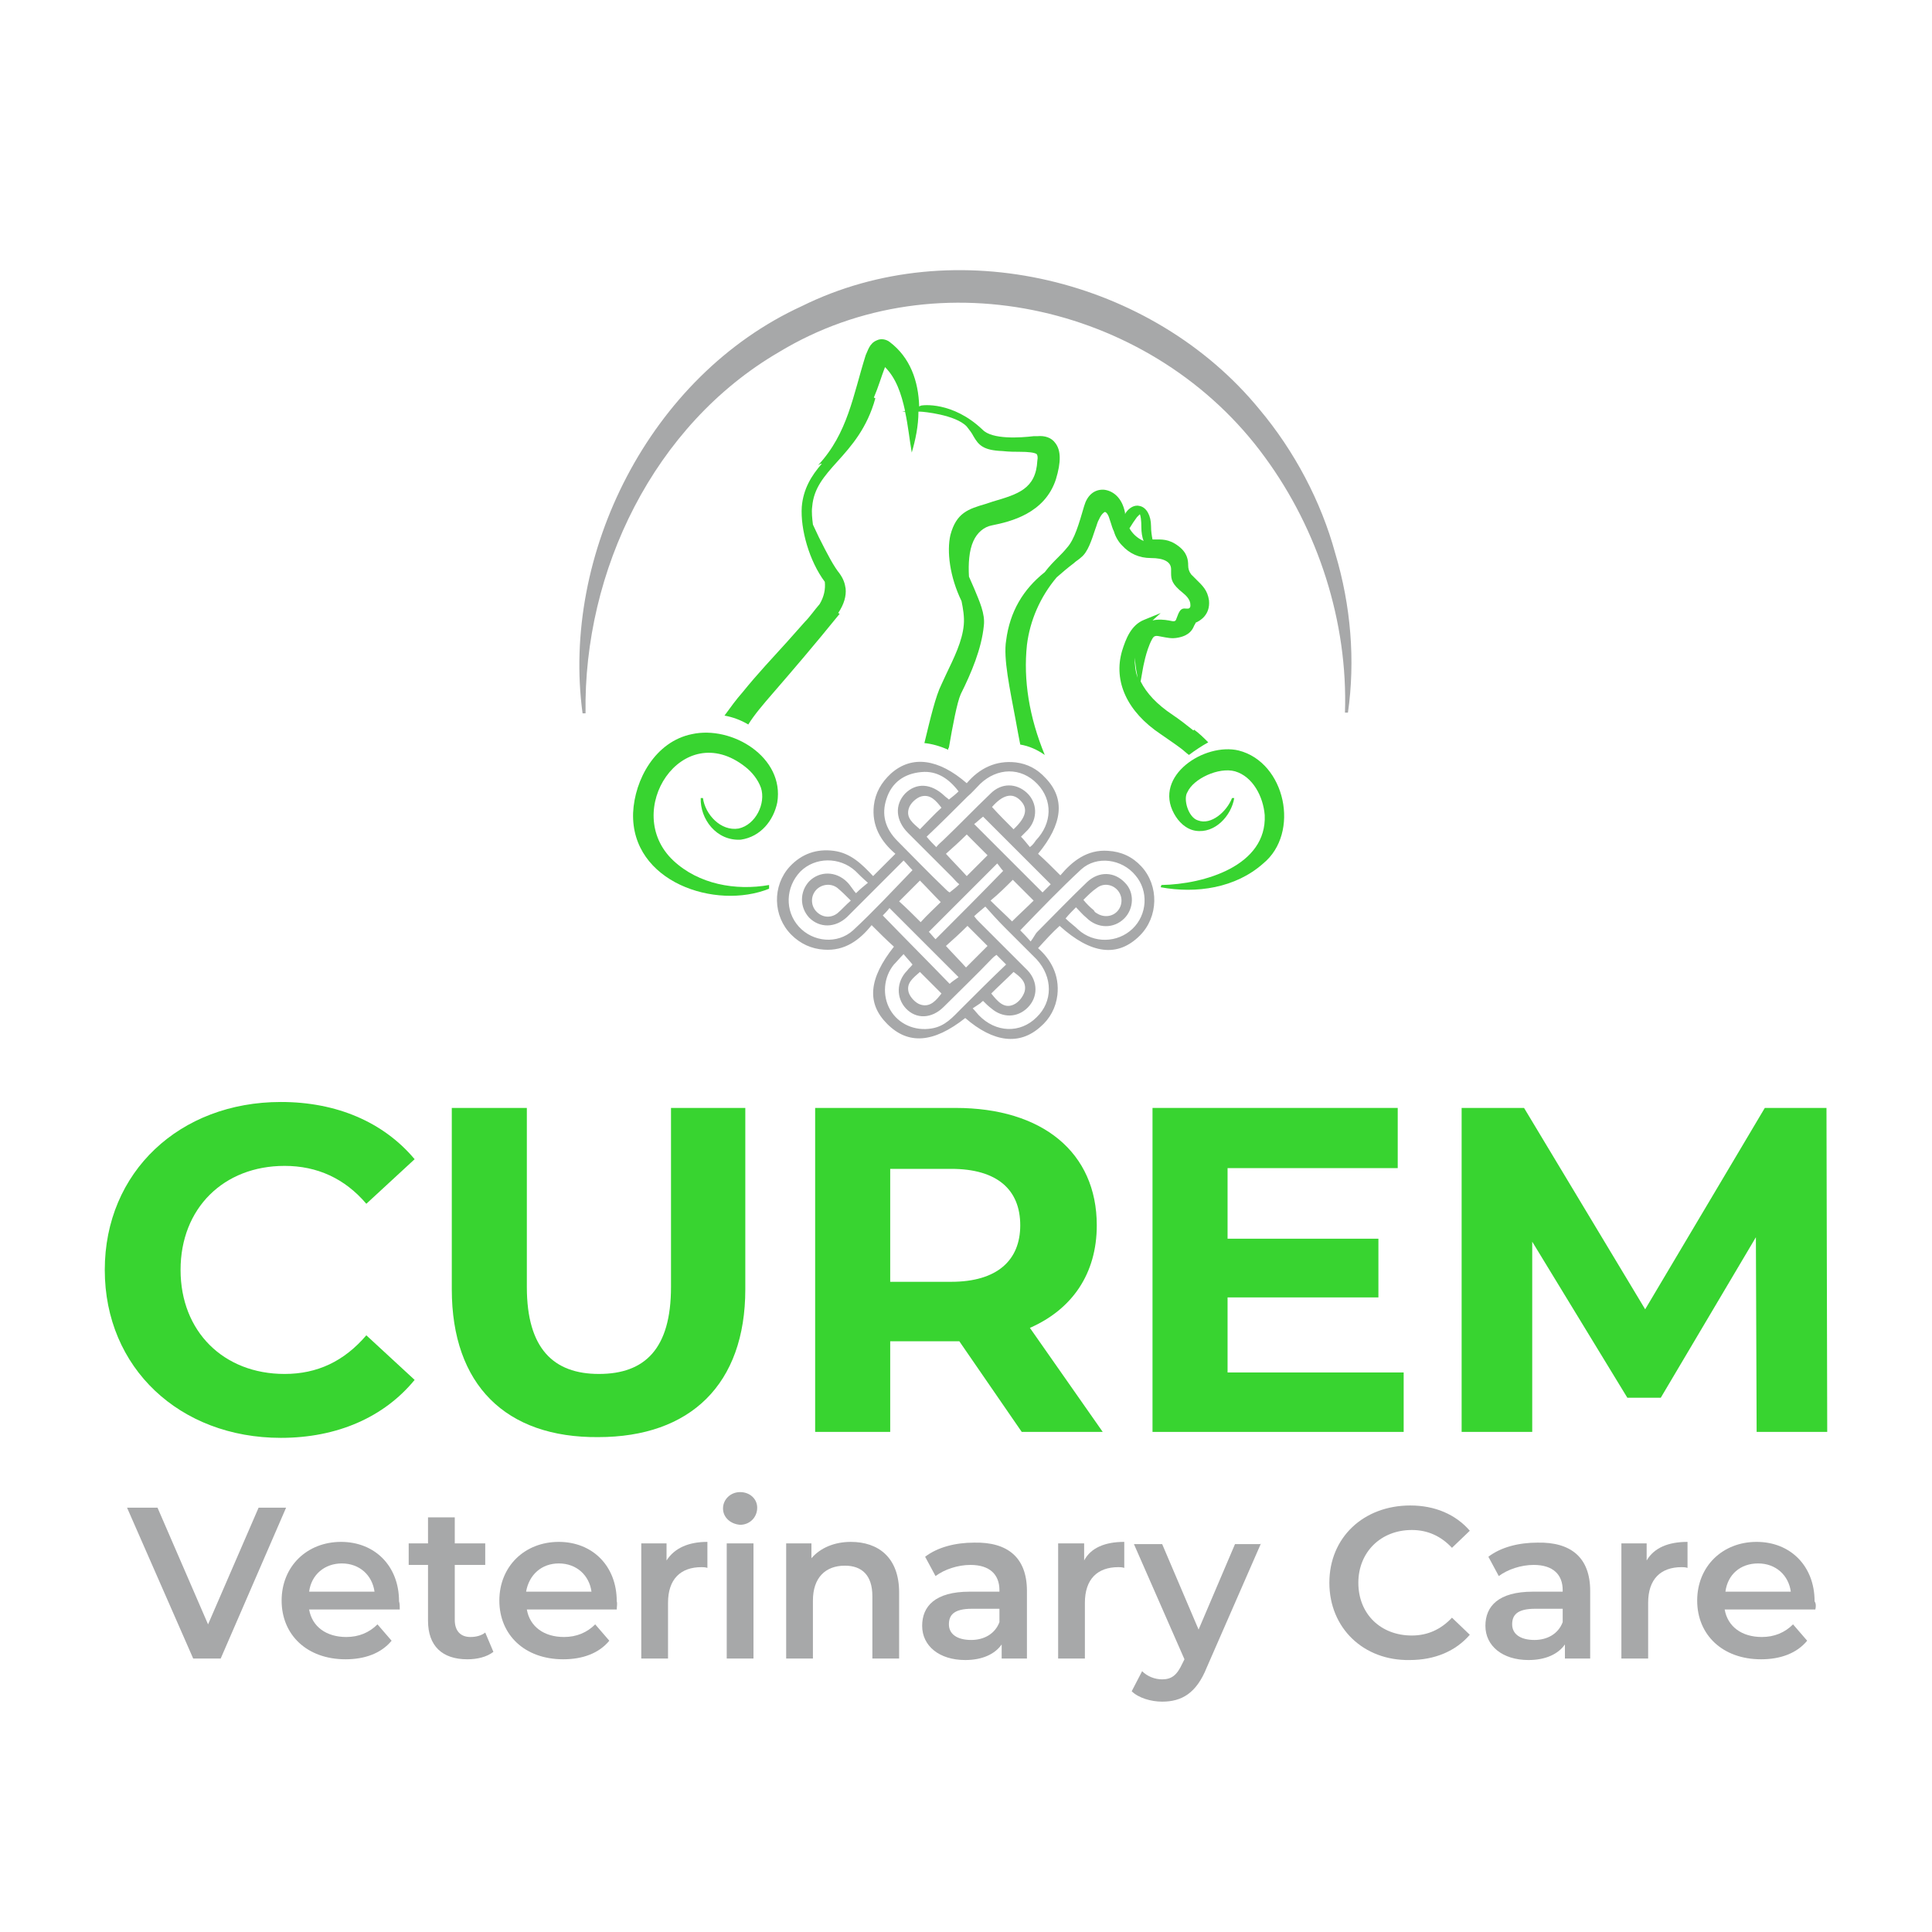 <?xml version="1.0" encoding="utf-8"?>
<!-- Generator: Adobe Illustrator 26.3.1, SVG Export Plug-In . SVG Version: 6.00 Build 0)  -->
<svg version="1.1" id="Layer_1" xmlns="http://www.w3.org/2000/svg" xmlns:xlink="http://www.w3.org/1999/xlink" x="0px" y="0px"
	 viewBox="0 0 260 260" style="enable-background:new 0 0 260 260;" xml:space="preserve">
<style type="text/css">
	.st0{fill:none;}
	.st1{fill:#38D430;}
	.st2{fill:#A7A8A9;}
</style>
<g>
	<g>
		<path class="st0" d="M152.7,88.5c0,1,0.1,1.9,0.5,2.7l-0.2-1.1C152.9,90.1,152.8,89.4,152.7,88.5z"/>
		<path class="st0" d="M153.1,72.4c-0.1-0.3-0.2-0.7-0.2-1.1c0-0.6,0-0.9-0.1-1c-0.1,0-0.1,0.1-0.2,0.2c-0.2,0.2-0.4,0.5-0.6,0.8
			C152.2,71.9,152.5,72.2,153.1,72.4z"/>
		<path class="st1" d="M138.2,86.8c0.4-3.3,1.8-6.5,4-9.1c0.8-0.7,1.5-1.3,2.3-1.9c0.3-0.3,0.7-0.5,1-0.8c0.9-0.7,1.4-2.3,1.9-3.8
			c0.2-0.5,0.3-1,0.5-1.3c0.3-0.7,0.7-1,0.8-1c0.1,0,0.4,0.2,0.6,0.9l0.2,0.6c0.1,0.3,0.2,0.7,0.4,1.1c0.2,0.7,0.6,1.4,1.1,1.9l0,0
			l0,0c1,1.1,2.3,1.7,3.9,1.7c1.7,0,2.7,0.5,2.7,1.5c0,0.2,0,0.3,0,0.5c0,0.9,0.1,1.5,1.6,2.7c1,0.8,1,1.4,1,1.7
			c0,0.3-0.2,0.4-0.3,0.4c-0.1,0-0.2,0-0.3,0c-0.7-0.1-0.9,0.3-1.3,1.4c-0.1,0.3-0.2,0.4-1,0.2c-0.6-0.1-1.4-0.2-2.2,0l1.1-1
			l-2.2,0.9c-1.8,0.7-2.5,2.6-3,4.2c-1.2,4.1,0.7,8.2,5.2,11.2c1,0.7,1.9,1.3,2.7,1.9l0,0c0.4,0.3,0.7,0.6,1.1,0.9
			c0.8-0.6,1.7-1.2,2.6-1.7c-0.6-0.6-1.2-1.2-1.9-1.7l-0.1,0.1c-1-0.8-1.9-1.5-2.8-2.1c-2.1-1.4-3.5-2.9-4.3-4.5l0.3-1.7
			c0,0,0.4-2.4,1.2-3.9c0.3-0.6,0.5-0.6,1.4-0.4c0.6,0.1,1.3,0.3,2.2,0.1c1.5-0.3,1.9-1.1,2.1-1.6c0.1-0.2,0.2-0.3,0.2-0.4
			c0.5-0.2,2-1,1.8-3c-0.2-1.4-0.9-2-1.7-2.8c-0.2-0.2-0.4-0.4-0.7-0.7c-0.3-0.4-0.4-0.8-0.4-1.2c0-0.7-0.1-1.7-1.3-2.6
			c-1.3-1-2.3-0.9-3.3-0.9c-0.1,0-0.2,0-0.2,0c-0.1-0.5-0.2-1.1-0.2-1.8c0-1.4-0.6-2.5-1.5-2.7c-0.7-0.2-1.4,0.2-1.9,0.9
			c0,0.1-0.1,0.1-0.1,0.2l0-0.2c-0.4-2.1-1.7-3-2.9-3.1c0,0-0.1,0-0.1,0c-1.2,0-2.1,0.8-2.5,2.2c-0.7,2.4-1.3,4.5-2.3,5.6
			c-0.4,0.5-0.8,0.9-1.2,1.3c-0.6,0.6-1.2,1.2-1.8,2c-2.9,2.3-4.7,5.3-5.2,9.2c-0.4,2.4,0.5,6.5,1.3,10.8c0.2,1.1,0.4,2.2,0.6,3.2
			c1.2,0.2,2.3,0.7,3.3,1.4C138.5,96.5,137.7,91.5,138.2,86.8z M152.7,88.5c0.1,0.9,0.2,1.6,0.2,1.6l0.2,1.1
			C152.8,90.4,152.7,89.5,152.7,88.5z M153,69.6c0.2-0.2,0.3-0.3,0.4-0.4c0.1,0.2,0.2,0.8,0.2,1.8c0,0.6,0.1,1.3,0.3,1.8
			c-0.9-0.4-1.5-1-1.9-1.7C152.3,70.6,152.7,70,153,69.6z"/>
		<path class="st1" d="M104,93.3c2.6-3,5.6-6.5,9-10.7l-0.2-0.1c0.8-1.2,1.1-2.3,1-3.3l0,0c0,0,0,0,0,0c-0.1-0.7-0.3-1.3-0.8-2
			c-0.8-1-1.6-2.5-2.8-4.9l-0.8-1.7c-0.1-0.8-0.2-1.7-0.1-2.4c0.2-2.5,1.6-4.1,3.4-6.1c1.9-2.1,4-4.5,5.1-8.5l-0.2-0.1
			c0.6-1.4,1-2.8,1.5-4.1c1.5,1.5,2.2,3.6,2.7,5.9l-0.4,0.1h0.4c0.4,1.8,0.6,3.8,0.9,5.5c0.5-1.7,0.9-3.6,0.9-5.5h0.3
			c0.3,0,4.7,0.4,6.2,2c0.4,0.5,0.7,0.9,0.9,1.3c0.7,1.2,1.3,1.9,3.9,2c0.9,0.1,1.7,0.1,2.3,0.1c1.2,0,2,0.1,2.3,0.3
			c0.1,0.1,0.2,0.4,0.1,0.9c-0.2,3.8-2.6,4.5-6,5.5l-0.9,0.3c-2.4,0.7-4,1.2-4.8,4.2c-0.5,2.2-0.1,5.6,1.5,8.9
			c0.2,1,0.4,2.1,0.3,3.2c-0.2,2.2-1.3,4.4-2.4,6.7c-0.2,0.4-0.4,0.9-0.6,1.3c-0.8,1.6-1.5,4.6-2.3,7.9c1,0.1,2.1,0.4,3.2,0.9
			c0-0.1,0-0.2,0.1-0.3c0.5-2.9,1.1-6.1,1.6-7.2c1.4-2.8,2.8-6.1,3.1-9.2c0.2-1.6-0.6-3.3-1.3-5c-0.2-0.5-0.5-1.1-0.7-1.6
			c-0.1-1.7,0-3.5,0.6-4.8c0.5-1.1,1.4-1.9,2.5-2.1c2.5-0.5,7.1-1.6,8.6-6.2c0.7-2.3,0.7-3.9-0.1-4.9c-0.5-0.7-1.4-1-2.4-0.9l-0.5,0
			c-1.7,0.2-5.6,0.5-6.9-0.9c-4-3.8-8.1-3.3-8.3-3.2l-0.2,0.1c-0.1-3.4-1.2-6.6-4-8.7c-0.4-0.3-1.1-0.5-1.7-0.2
			c-1,0.4-1.2,1.4-1.5,2c-1.7,5.4-2.4,10.5-6.4,14.8c0.2-0.1,0.3-0.2,0.5-0.2c-1.4,1.6-2.5,3.4-2.7,5.8c-0.2,3,1,7.3,3.1,10.1
			c0.1,1-0.1,2-0.7,3c-0.7,0.8-1.3,1.7-2,2.4c-0.7,0.8-1.5,1.7-2.4,2.7c-1.8,2-3.9,4.2-6,6.8c-0.8,0.9-1.6,2-2.4,3.1
			c1.1,0.2,2.2,0.6,3.2,1.2C101.5,96.2,102.7,94.8,104,93.3z"/>
		<path class="st2" d="M169.5,55.1c-14.4-17.6-41-24.1-61.6-13.9C87.4,50.6,75.5,74.6,78.4,96l0.4,0c-0.3-19.2,9.2-38.8,26-48.6
			c21.6-13.1,50.7-6.1,65.4,14.1c7.2,9.8,11.2,22.2,10.8,34.4l0.4,0c1-7,0.4-14.4-1.7-21.4C177.8,67.5,174.2,60.7,169.5,55.1z"/>
		<path class="st1" d="M90.6,115.8c-7-6.6,1.2-19.3,9.7-12.6c0.9,0.7,1.7,1.7,2.1,2.8c0.7,2.1-0.7,5-3,5.5c-2.4,0.4-4.5-1.9-4.8-4.1
			l-0.3,0c-0.1,2.8,2.1,5.8,5.4,5.6c2.7-0.4,4.4-2.6,4.9-5c1-6.1-6.1-10.4-11.5-9.2c-4.9,1-7.7,6.1-7.9,10.6
			c-0.3,9.3,11.1,13.1,18.3,10.2c0-0.2,0-0.3,0-0.5C99,119.9,94,119,90.6,115.8z"/>
		<path class="st1" d="M166.7,101c-4.6-1.1-11.5,3.4-8.7,8.5c0.6,1.1,1.6,2.1,2.9,2.3c2.6,0.4,4.8-2,5.2-4.4l-0.3,0
			c-0.7,1.8-2.8,3.7-4.6,3c-1.3-0.4-2-2.9-1.4-3.8c0.8-1.8,4.2-3.4,6.4-2.8c2.4,0.7,3.8,3.4,4,5.9c0.3,6.8-8.1,9.3-13.9,9.4
			l-0.1,0.3c4.8,0.9,10.1,0.1,13.8-3.2C175,112.1,173,102.6,166.7,101z"/>
		<path class="st2" d="M149.1,114.5c-2.8-0.2-4.8,1.4-6.4,3.3c-1-1-2-2-3-2.9c3.3-4,3.7-7.4,1-10.2c-1.1-1.2-2.4-1.9-4-2.1
			c-2.7-0.3-4.9,0.8-6.6,2.8c-3.8-3.3-7.4-3.8-10.2-1.3c-1.3,1.2-2.1,2.6-2.3,4.3c-0.3,2.7,0.9,4.8,2.9,6.5c-1,1-1.9,1.9-3,3
			c-1.5-1.6-3-3.1-5.3-3.4c-2.3-0.3-4.3,0.4-5.9,2.1c-2.4,2.6-2.3,6.7,0.2,9.2c1.2,1.2,2.7,1.9,4.4,2c2.8,0.2,4.8-1.3,6.4-3.3
			c1,1,2,2,3,2.9c-3.4,4.3-3.7,7.6-0.9,10.4c2.8,2.8,6.2,2.6,10.5-0.8c3.8,3.3,7.3,3.7,10.1,1.2c1.3-1.1,2.1-2.6,2.3-4.3
			c0.3-2.7-0.9-4.8-2.6-6.3c1-1.1,1.9-2.1,2.9-3c4.2,3.8,7.8,4.3,10.8,1.3c2.5-2.5,2.6-6.7,0.2-9.3
			C152.4,115.3,150.9,114.6,149.1,114.5z M141.4,119c-0.3,0.3-0.7,0.7-1.1,1.1c-3.1-3.1-6.1-6.1-9.2-9.2c0.4-0.3,0.8-0.7,1.2-1
			C135.3,112.9,138.3,115.9,141.4,119z M125.9,126.4c-0.3-0.3-0.6-0.7-0.9-1c3.1-3.1,6.1-6.1,9.2-9.2c0.2,0.2,0.5,0.7,0.8,1
			C132.1,120.2,129.1,123.2,125.9,126.4z M130.2,124.6c0.9,0.9,1.8,1.8,2.7,2.7c-1,1-1.9,1.9-2.9,2.9c-0.8-0.9-1.8-1.9-2.7-2.9
			C128.2,126.5,129.2,125.6,130.2,124.6z M123.9,124.1c-1-1-1.9-1.9-2.9-2.8c0.9-0.9,1.9-1.9,2.8-2.8c0.9,0.9,1.8,1.9,2.8,2.9
			C125.8,122.2,124.8,123.1,123.9,124.1z M130.1,117.9c-0.9-1-1.9-2-2.8-3c0.9-0.8,1.9-1.7,2.8-2.6c0.8,0.8,1.8,1.8,2.8,2.8
			C132,116,131.1,116.9,130.1,117.9z M136.3,118.4c0.9,0.9,1.8,1.8,2.8,2.8c-0.9,0.9-1.9,1.8-2.9,2.8c-0.9-0.9-1.9-1.8-2.9-2.8
			C134.4,120.3,135.4,119.3,136.3,118.4z M133.5,108.6c1.4-1.6,2.7-2,3.8-0.9c1.1,1.1,0.8,2.3-0.9,3.9
			C135.4,110.6,134.4,109.6,133.5,108.6z M130.2,107.2c0.6-0.5,1.1-1.1,1.7-1.7c2.3-2.2,5.5-2.3,7.7,0c2.1,2.2,2,5.3-0.2,7.6
			c-0.2,0.3-0.4,0.6-0.8,0.9c-0.5-0.6-0.8-1-1.2-1.4c0.3-0.3,0.6-0.6,0.9-0.9c1.4-1.5,1.3-3.7-0.1-5c-1.4-1.3-3.4-1.4-4.9,0.1
			c-2.2,2.1-4.2,4.2-6.4,6.3c-0.3,0.3-0.6,0.5-0.9,0.9c-0.4-0.4-0.8-0.8-1.3-1.4C126.6,110.8,128.4,109,130.2,107.2z M123.8,111.6
			c-0.9-0.8-1.9-1.5-1.5-2.8c0.2-0.7,1-1.4,1.6-1.6c1.3-0.4,2.1,0.6,2.8,1.5C125.7,109.6,124.8,110.6,123.8,111.6z M119.3,107.5
			c0.7-2.2,2.4-3.4,4.7-3.6c2.1-0.2,3.7,0.9,5,2.6c-0.4,0.4-0.8,0.7-1.3,1.1c-0.2-0.2-0.4-0.3-0.6-0.5c-1.8-1.7-3.8-1.8-5.3-0.3
			c-1.4,1.5-1.3,3.6,0.4,5.3c2,2,4,4,6,6c0.3,0.3,0.5,0.6,0.9,0.9c-0.4,0.4-0.8,0.7-1.3,1.1c-0.2-0.1-0.4-0.3-0.6-0.5
			c-2.2-2.1-4.3-4.3-6.4-6.4C119.1,111.5,118.6,109.6,119.3,107.5z M114.8,125.2c-2.1,1.9-5.4,1.6-7.3-0.5c-1.9-2.1-1.8-5.3,0.2-7.4
			c2-2,5.3-2,7.4-0.1c0.5,0.5,1,1,1.7,1.6c-0.6,0.5-1,0.8-1.6,1.4c-0.4-0.4-0.7-1-1.2-1.5c-1.5-1.5-3.7-1.5-5.1-0.1
			c-1.3,1.4-1.3,3.5,0,4.9c1.4,1.4,3.5,1.4,5.1-0.1c2.5-2.5,5-5,7.6-7.6c0.4,0.4,0.7,0.8,1.2,1.3
			C120.1,119.9,117.5,122.7,114.8,125.2z M114.5,121.2c-0.7,0.6-1.2,1.2-1.8,1.7c-0.9,0.7-2.1,0.6-2.9-0.3c-0.7-0.8-0.7-2,0-2.8
			c0.7-0.8,2-1,2.9-0.3C113.3,120,113.8,120.5,114.5,121.2z M118.8,123.2c0.2-0.2,0.6-0.6,0.9-1c3.1,3.1,6.1,6.1,9.3,9.3
			c-0.4,0.3-0.9,0.6-1.2,0.9C124.9,129.4,121.9,126.4,118.8,123.2z M126.7,133.7c-0.7,0.9-1.5,1.9-2.8,1.5c-0.7-0.2-1.4-1-1.6-1.6
			c-0.4-1.3,0.6-2,1.5-2.8C124.8,131.8,125.7,132.7,126.7,133.7z M129.4,135.7c-1.2,1.2-2.2,2.4-4,2.7c-2.3,0.4-4.5-0.6-5.6-2.5
			c-1.1-1.9-0.9-4.4,0.5-6.1c0.4-0.4,0.8-0.9,1.3-1.4c0.4,0.5,0.8,0.9,1.2,1.4c-0.2,0.3-0.5,0.5-0.7,0.8c-1.5,1.5-1.5,3.7-0.2,5.1
			c1.4,1.5,3.5,1.4,5.1-0.2c2.2-2.2,4.4-4.3,6.5-6.5c0.2-0.2,0.3-0.3,0.6-0.5c0.4,0.4,0.8,0.8,1.3,1.3
			C133.4,131.7,131.4,133.7,129.4,135.7z M136.4,130.8c0.8,0.6,1.8,1.3,1.5,2.6c-0.2,0.7-0.8,1.5-1.5,1.8c-1.3,0.6-2.2-0.5-3-1.5
			C134.4,132.7,135.4,131.8,136.4,130.8z M139.5,136.9c-2.2,2.2-5.5,2.1-7.8-0.3c-0.2-0.2-0.4-0.5-0.8-0.9c0.3-0.2,0.6-0.4,0.9-0.6
			c0.2-0.1,0.3-0.3,0.5-0.4c0.4,0.4,0.7,0.7,1.1,1c1.5,1.3,3.5,1.3,4.9-0.1c1.4-1.4,1.4-3.5,0-5c-2.2-2.2-4.4-4.4-6.6-6.6
			c-0.2-0.2-0.3-0.3-0.6-0.7c0.4-0.4,0.8-0.7,1.5-1.3c0.8,0.9,1.7,1.9,2.6,2.8c1.4,1.4,2.8,2.8,4.3,4.3
			C141.7,131.5,141.7,134.8,139.5,136.9z M152.4,125c-2,1.9-5.2,2-7.3,0.1c-0.5-0.5-1.1-0.9-1.7-1.5c0.5-0.6,0.9-1,1.4-1.5
			c0.5,0.5,0.9,1,1.4,1.4c1.5,1.5,3.7,1.5,5.1,0.1c1.3-1.3,1.4-3.5,0.1-4.8c-1.4-1.5-3.5-1.6-5.1-0.1c-2.3,2.2-4.5,4.5-6.7,6.7
			c-0.3,0.3-0.5,0.8-0.9,1.3c-0.6-0.7-1-1.1-1.4-1.5c2.7-2.8,5.4-5.6,8.2-8.2c2.1-1.9,5.5-1.4,7.3,0.8
			C154.6,119.9,154.4,123.1,152.4,125z M145.8,121.1c0.6-0.6,1.2-1.2,1.8-1.6c0.9-0.7,2.1-0.5,2.8,0.3c0.7,0.8,0.7,2,0,2.8
			c-0.7,0.8-1.9,0.9-2.8,0.3c-0.2-0.1-0.3-0.2-0.4-0.4C146.7,122.1,146.2,121.6,145.8,121.1z"/>
	</g>
	<g>
		<path class="st1" d="M14.1,170.9c0-13.2,10.1-22.6,23.7-22.6c7.5,0,13.8,2.7,18,7.7l-6.5,6c-2.9-3.4-6.6-5.1-11-5.1
			c-8.2,0-14,5.7-14,14s5.8,14,14,14c4.4,0,8-1.7,11-5.2l6.5,6c-4.1,5-10.4,7.8-18,7.8C24.2,193.5,14.1,184.1,14.1,170.9z"/>
		<path class="st1" d="M60.8,173.5v-24.4h10.1v24.1c0,8.3,3.6,11.7,9.7,11.7c6.2,0,9.7-3.4,9.7-11.7v-24.1h10v24.4
			c0,12.8-7.4,19.9-19.8,19.9C68.1,193.5,60.8,186.4,60.8,173.5z"/>
		<path class="st1" d="M137.5,192.7l-8.4-12.2h-0.5h-8.8v12.2h-10.1v-43.6h18.9c11.7,0,19,6,19,15.8c0,6.5-3.3,11.3-9,13.8l9.8,14
			H137.5z M128,157.3h-8.2v15.2h8.2c6.2,0,9.3-2.9,9.3-7.6C137.3,160.1,134.2,157.3,128,157.3z"/>
		<path class="st1" d="M188.9,184.6v8.1h-33.8v-43.6h33v8.1h-22.9v9.5h20.3v7.9h-20.3v10.1H188.9z"/>
		<path class="st1" d="M236.4,192.7l-0.1-26.2l-12.8,21.6H219l-12.8-21v25.6h-9.5v-43.6h8.4l16.3,27.1l16.1-27.1h8.3l0.1,43.6H236.4
			z"/>
		<path class="st2" d="M38.5,202.9l-8.8,20.3H26l-8.9-20.3h4.1l6.8,15.7l6.8-15.7H38.5z"/>
		<path class="st2" d="M53.8,216.6H41.6c0.4,2.3,2.3,3.7,5,3.7c1.7,0,3.1-0.6,4.2-1.7l1.9,2.2c-1.4,1.7-3.6,2.5-6.2,2.5
			c-5.2,0-8.6-3.3-8.6-7.9c0-4.6,3.4-7.9,8-7.9c4.5,0,7.8,3.2,7.8,8C53.8,215.8,53.8,216.2,53.8,216.6z M41.6,214.2h8.8
			c-0.3-2.2-2-3.8-4.4-3.8C43.7,210.4,41.9,211.9,41.6,214.2z"/>
		<path class="st2" d="M66.4,222.3c-0.9,0.7-2.2,1-3.5,1c-3.4,0-5.3-1.8-5.3-5.2v-7.5H55v-2.9h2.6v-3.5h3.6v3.5h4.1v2.9h-4.1v7.4
			c0,1.5,0.8,2.3,2.1,2.3c0.8,0,1.5-0.2,2-0.6L66.4,222.3z"/>
		<path class="st2" d="M83,216.6H70.9c0.4,2.3,2.3,3.7,5,3.7c1.7,0,3.1-0.6,4.2-1.7l1.9,2.2c-1.4,1.7-3.6,2.5-6.2,2.5
			c-5.2,0-8.6-3.3-8.6-7.9c0-4.6,3.4-7.9,8-7.9c4.5,0,7.8,3.2,7.8,8C83.1,215.8,83,216.2,83,216.6z M70.8,214.2h8.8
			c-0.3-2.2-2-3.8-4.4-3.8C72.9,210.4,71.2,211.9,70.8,214.2z"/>
		<path class="st2" d="M95.2,207.5v3.5c-0.3-0.1-0.6-0.1-0.8-0.1c-2.8,0-4.5,1.6-4.5,4.8v7.5h-3.6v-15.5h3.4v2.3
			C90.8,208.3,92.7,207.5,95.2,207.5z"/>
		<path class="st2" d="M97.3,203c0-1.2,1-2.2,2.3-2.2c1.3,0,2.3,0.9,2.3,2.1c0,1.3-1,2.3-2.3,2.3C98.3,205.1,97.3,204.2,97.3,203z
			 M97.8,207.7h3.6v15.5h-3.6V207.7z"/>
		<path class="st2" d="M121,214.3v8.9h-3.6v-8.4c0-2.8-1.4-4.1-3.7-4.1c-2.6,0-4.3,1.6-4.3,4.7v7.8h-3.6v-15.5h3.4v2
			c1.2-1.4,3.1-2.2,5.3-2.2C118.2,207.5,121,209.6,121,214.3z"/>
		<path class="st2" d="M138.2,214.1v9.1h-3.4v-1.9c-0.9,1.3-2.6,2.1-4.9,2.1c-3.5,0-5.8-1.9-5.8-4.6c0-2.6,1.7-4.6,6.4-4.6h4v-0.2
			c0-2.1-1.3-3.4-3.9-3.4c-1.7,0-3.5,0.6-4.7,1.5l-1.4-2.6c1.7-1.3,4.1-1.9,6.6-1.9C135.6,207.5,138.2,209.6,138.2,214.1z
			 M134.5,218.3v-1.8h-3.7c-2.5,0-3.1,0.9-3.1,2.1c0,1.3,1.1,2.1,3,2.1C132.4,220.7,133.9,219.9,134.5,218.3z"/>
		<path class="st2" d="M151.3,207.5v3.5c-0.3-0.1-0.6-0.1-0.8-0.1c-2.8,0-4.5,1.6-4.5,4.8v7.5h-3.6v-15.5h3.5v2.3
			C146.8,208.3,148.7,207.5,151.3,207.5z"/>
		<path class="st2" d="M169.7,207.7l-7.3,16.7c-1.4,3.5-3.4,4.6-6,4.6c-1.5,0-3.2-0.5-4.1-1.4l1.4-2.7c0.7,0.7,1.7,1.1,2.7,1.1
			c1.3,0,2-0.6,2.7-2.1l0.3-0.6l-6.8-15.5h3.8l4.9,11.5l4.9-11.5H169.7z"/>
		<path class="st2" d="M178.9,213c0-6.1,4.6-10.4,10.9-10.4c3.3,0,6.1,1.2,8,3.4l-2.4,2.3c-1.5-1.6-3.3-2.4-5.4-2.4
			c-4.2,0-7.2,3-7.2,7.1c0,4.2,3,7.1,7.2,7.1c2.1,0,3.9-0.8,5.4-2.4l2.4,2.3c-1.9,2.2-4.7,3.4-8.1,3.4
			C183.5,223.5,178.9,219.1,178.9,213z"/>
		<path class="st2" d="M214,214.1v9.1h-3.4v-1.9c-0.9,1.3-2.6,2.1-4.9,2.1c-3.5,0-5.8-1.9-5.8-4.6c0-2.6,1.7-4.6,6.4-4.6h4v-0.2
			c0-2.1-1.3-3.4-3.9-3.4c-1.7,0-3.5,0.6-4.7,1.5l-1.4-2.6c1.7-1.3,4.1-1.9,6.6-1.9C211.4,207.5,214,209.6,214,214.1z M210.3,218.3
			v-1.8h-3.7c-2.5,0-3.1,0.9-3.1,2.1c0,1.3,1.1,2.1,3,2.1C208.2,220.7,209.7,219.9,210.3,218.3z"/>
		<path class="st2" d="M227.1,207.5v3.5c-0.3-0.1-0.6-0.1-0.8-0.1c-2.8,0-4.5,1.6-4.5,4.8v7.5h-3.6v-15.5h3.4v2.3
			C222.6,208.3,224.5,207.5,227.1,207.5z"/>
		<path class="st2" d="M244.3,216.6h-12.2c0.4,2.3,2.3,3.7,5,3.7c1.7,0,3.1-0.6,4.2-1.7l1.9,2.2c-1.4,1.7-3.6,2.5-6.2,2.5
			c-5.2,0-8.6-3.3-8.6-7.9c0-4.6,3.4-7.9,8-7.9c4.5,0,7.8,3.2,7.8,8C244.4,215.8,244.4,216.2,244.3,216.6z M232.2,214.2h8.8
			c-0.3-2.2-2-3.8-4.4-3.8C234.2,210.4,232.5,211.9,232.2,214.2z"/>
	</g>
</g>
</svg>
